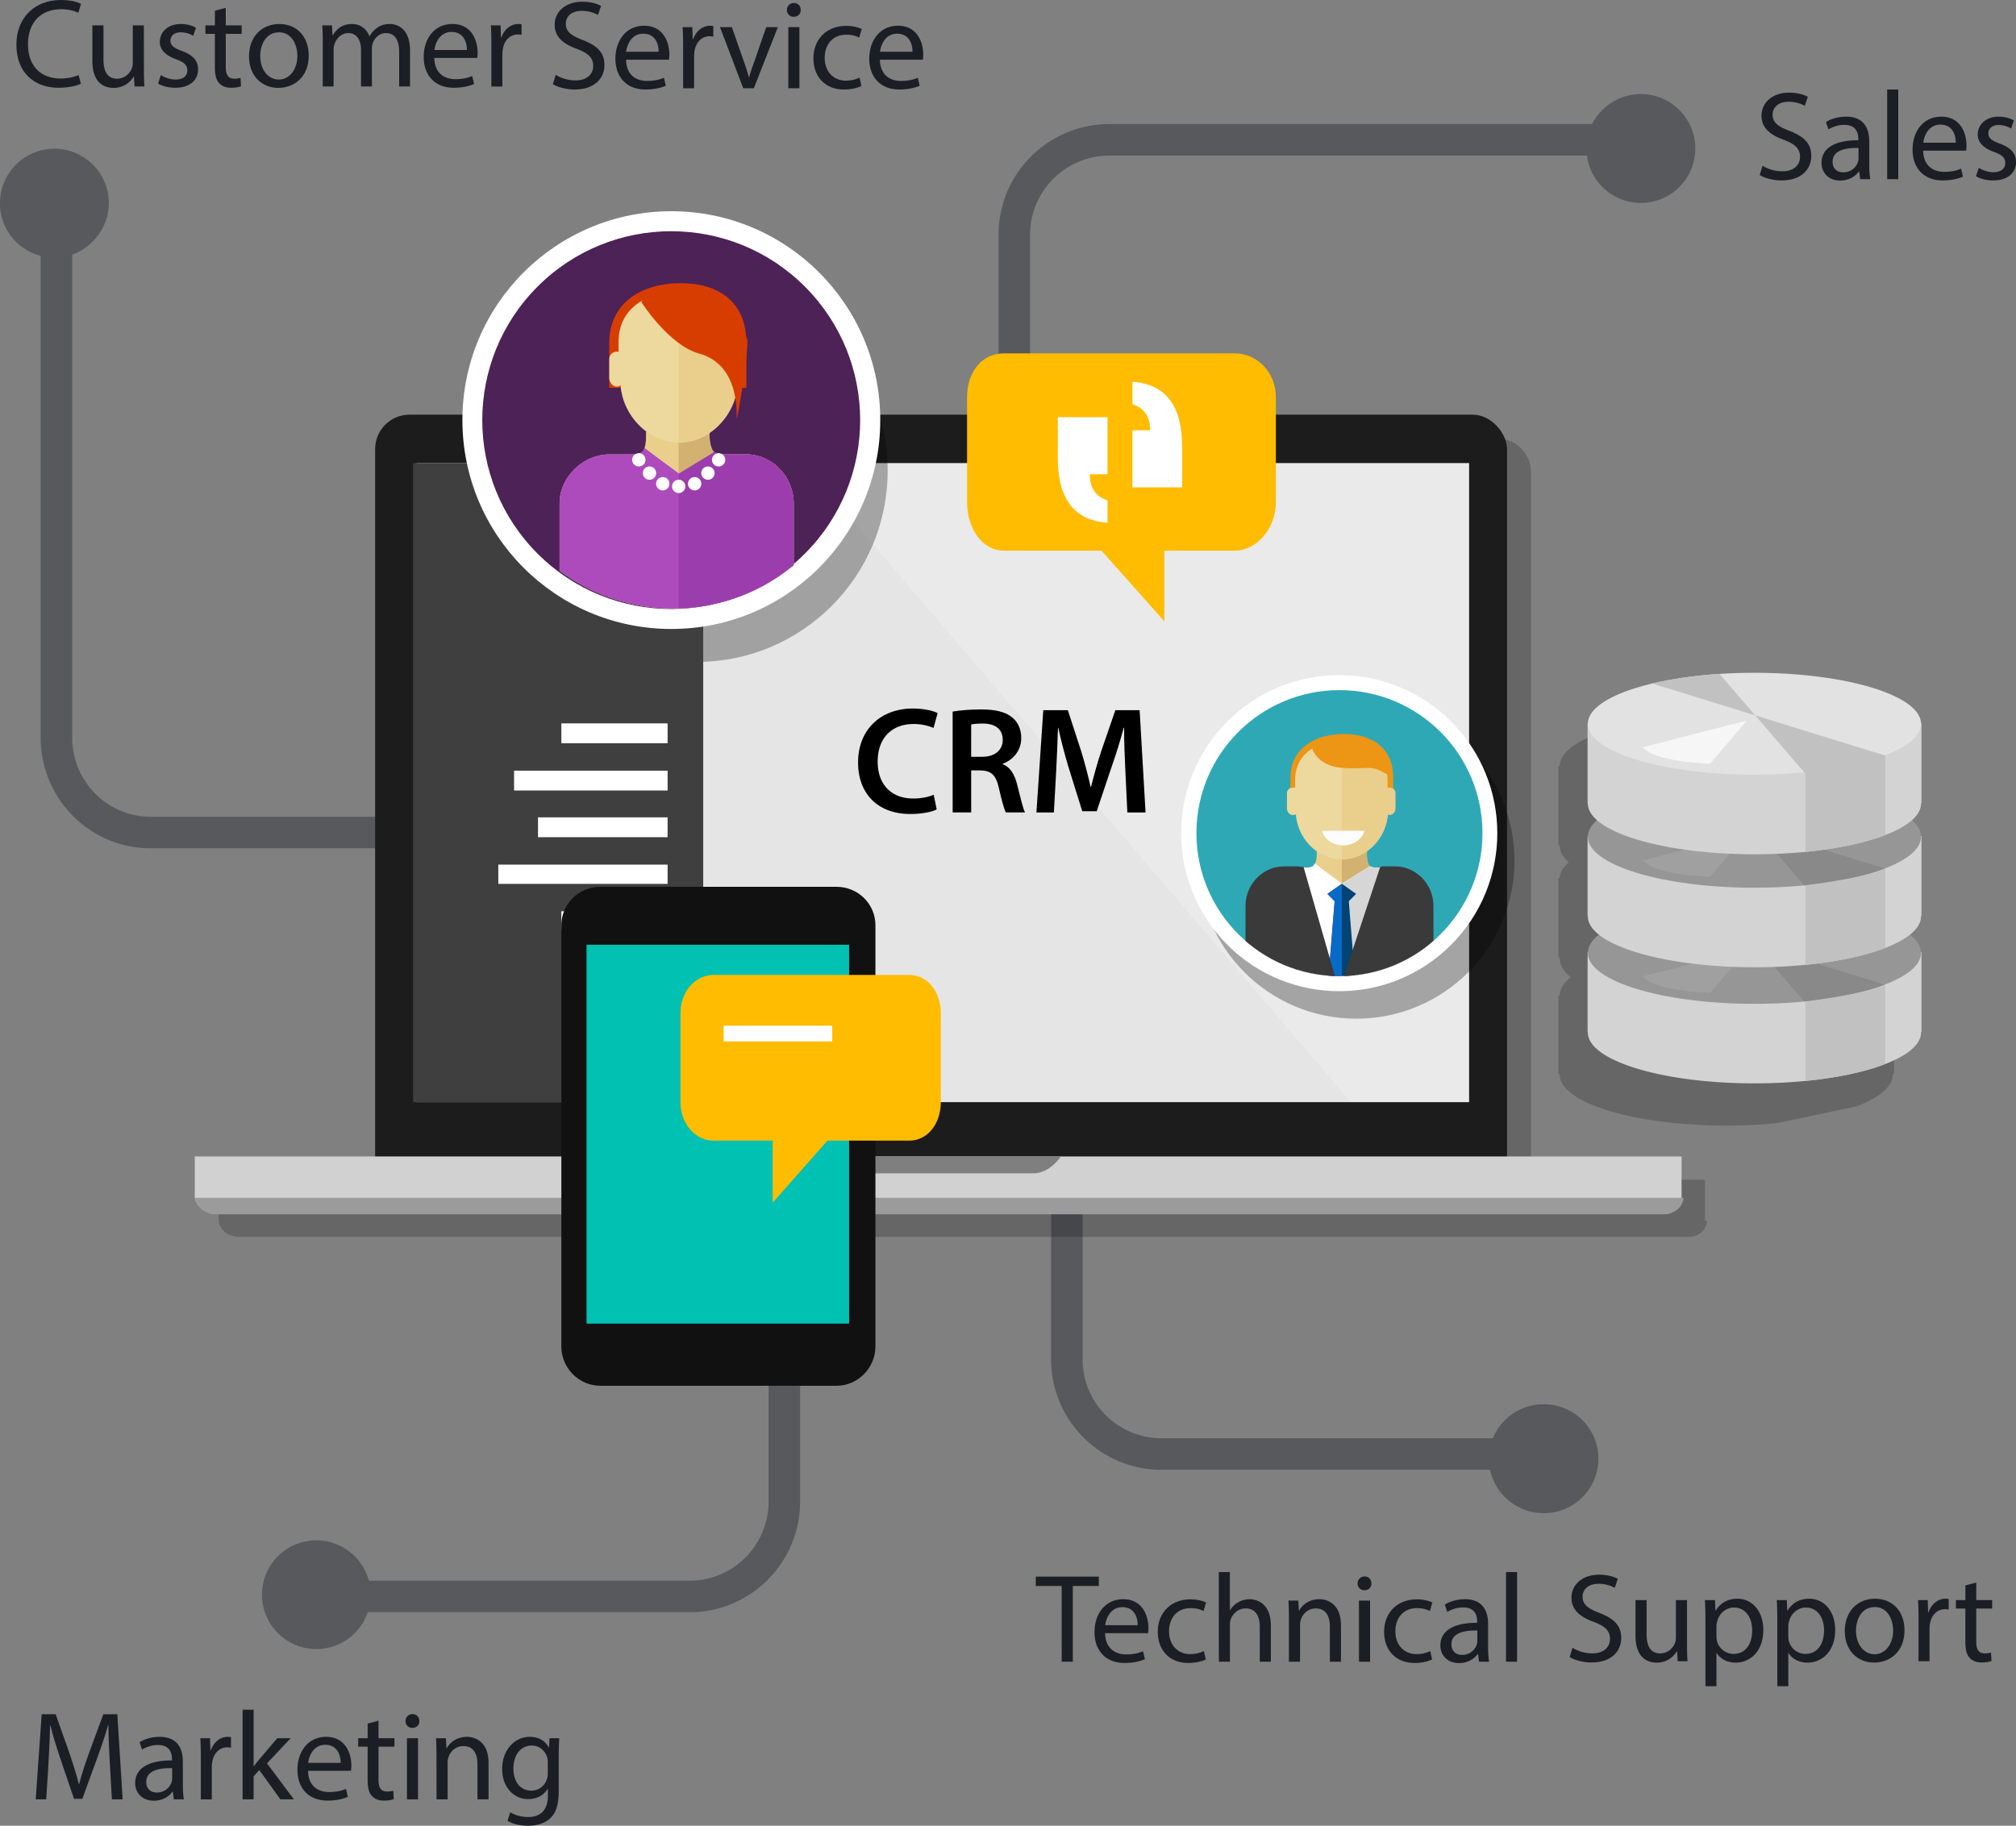 <svg viewBox="0 0 3453.54 3128.46" xmlns="http://www.w3.org/2000/svg" xmlns:xlink="http://www.w3.org/1999/xlink"><rect x="0" y="0" width="3453.54" height="3128.46" fill="#808080" stroke="none"/><clipPath id="a"><circle cx="1153.25" cy="719.03" r="323.73" transform="matrix(.707 -.707 .707 .707 -170.65 1026.07)"/></clipPath><clipPath id="b"><path d="m3290.84 1632.85c0 48.2-127.77 87.28-285.38 87.28s-285.38-39.08-285.38-87.28 127.77-87.28 285.38-87.28 285.38 39.08 285.38 87.28z"/></clipPath><clipPath id="c"><path d="m3291.64 1631.55h-114v67.38c-50-10.82-107.73-17.22-171.5-17.22s-123.5 6.4-171.5 17.22v-67.38h-115v137h.51a3.14 3.14 0 0 0 -.07.66c0 48.2 127.77 87.17 285.38 87.17s285.38-38.91 285.38-87.12a3.66 3.66 0 0 0 -.08-.71h.88z"/></clipPath><clipPath id="d"><path d="m3290.84 1433.87c0 48.2-127.77 87.28-285.38 87.28s-285.38-39.08-285.38-87.28 127.77-87.28 285.38-87.28 285.38 39.08 285.38 87.28z"/></clipPath><clipPath id="e"><path d="m3291.64 1432.55h-114v67.45c-50-10.82-107.73-17.22-171.5-17.22s-123.5 6.4-171.5 17.22v-67.4h-115v137h.51a3.29 3.29 0 0 0 -.07.67c0 48.21 127.77 87.18 285.38 87.18s285.38-38.93 285.38-87.13a3.69 3.69 0 0 0 -.08-.72h.88z"/></clipPath><clipPath id="f"><path d="m3290.84 1240.12c0 48.21-127.77 87.29-285.38 87.29s-285.38-39.08-285.38-87.29 127.77-87.27 285.38-87.27 285.38 39.07 285.38 87.27z"/></clipPath><clipPath id="g"><path d="m3291.64 1239.55h-114v66.66c-50-10.82-107.73-17.22-171.5-17.22s-123.5 6.4-171.5 17.22v-66.66h-115v137h.51s-.07 0-.07.3c0 48.2 127.77 87 285.38 87s285.38-38.64 285.38-86.85a.85.85 0 0 0 -.08-.44h.88z"/></clipPath><clipPath id="h"><path d="m2539.57 1427.55c0 135.3-109.68 245-245 245s-245-109.68-245-245 109.68-245 245-245 245 109.71 245 245z"/></clipPath><g fill="#1b1e25" opacity=".4"><path d="m897.64 1399.55h-639.54c-74.56 0-134.46-61.15-134.46-135.71v-827.47c35-12.53 62.8-47.31 62.8-88.3a93.22 93.22 0 1 0 -186.44 0 92.38 92.38 0 0 0 69.64 90.16v825.61c0 104.39 84.07 189.71 188.46 189.71h639.54z"/><path d="m1316.64 2572.85c0 74.56-60.36 135.7-134.93 135.7h-549.85a93.13 93.13 0 1 0 -1.81 54h551.66c104.39 0 188.93-85.31 188.93-189.7v-911.3h-54z"/><path d="m2643.92 2406.26a93.56 93.56 0 0 0 -86.52 58.29h-567.63c-74.56 0-135.13-60.45-135.13-135v-911h-54v911c0 104.39 84.74 189 189.13 189h562.85c8.85 42 46.36 74.24 91.3 74.24a93.27 93.27 0 1 0 0-186.53z"/><path d="m2810.86 161.19c-36.55 0-68.17 21.36-83.48 51.36h-826.93c-104.39 0-189.81 84.81-189.81 189.21v640.79h54v-640.79c0-74.57 61.24-135.21 135.81-135.21h818a93.26 93.26 0 1 0 92.44-105.36z"/></g><path d="m2924.31 2091.55h-3.09a3.31 3.31 0 0 1 -.58-1.29v-68.71h-298v-1211.92c0-32.55-25.31-58.08-57.85-58.08h-1822.5c-32.54 0-58.65 25.53-58.65 58.08v1211.92h-309v68.71a21.51 21.51 0 0 0 3.39 11.87c5.94 11.42 18.48 17.42 33 17.42h2478.75s0 .07 0 .07c18.45-.01 32.7-9.07 34.53-28.07z" opacity=".2"/><path d="m3244.64 1312.55h-2.1c-1.43-47-128.62-86.89-285.34-86.89-20.52 0-40.53.45-59.83 1.71l-9.55-11.19-149.21 14 43.54 13.89c-66.48 15.81-109.46 39.51-110.29 68.51h-2.22v136h2.26a1 1 0 0 0 -.08.49c0 10 5.56 19.55 15.75 28.51-9.67 8.52-15.15 17-15.68 27h-2.25v136h2.26s-.08 1.06-.08 1.36c0 11.09 6.77 22.79 19.09 32.55-11.78 9.32-18.47 19.09-19 31.09h-2.24v135h2.26a4.73 4.73 0 0 0 -.08.85c0 48.21 127.77 87.27 285.38 87.27 30.2 0 59.29-1.44 86.61-4.1l136.73-28.85c38.82-14.91 62-33.78 62-54.32 0-.29-.07-.85-.07-.85h2.13v-135h-2.12c-.57-12-7.25-21.54-19-30.87 12.31-9.76 19.09-21.25 19.09-32.33 0-.3-.07-1.8-.07-1.8h2.13v-136h-2.13c-.53-10-6-18.49-15.64-27 10.17-9 15.71-18.46 15.71-28.48a2 2 0 0 0 -.07-.53h2.13z" opacity=".2"/><rect fill="#1c1c1c" height="1360" rx="58.92" width="1939" x="642.64" y="710.55"/><path d="m333.64 1981.55v68.5c0 14.63 17.38 30.5 37.15 30.5h2478.78a30.48 30.48 0 0 0 31.07-30.5v-68.5z" fill="#d1d1d1"/><path d="m334.16 2052.55c2.08 17 18.17 28 36.62 28h2478.78c18.44 0 32.7-11 34.54-28z" fill="#9b9b9b"/><path d="m1403 1981.55c10.2 15 27.54 29 47.24 29h319.86c19.69 0 37-14 47.23-29z" fill="#7f7f7f"/><path d="m713.64 793.55h1803v1095h-1803z" fill="#e5e5e5"/><path d="m2314.36 1888.55h202.28v-1095h-1140.09z" fill="#fff" opacity=".2"/><path d="m1520.61 806.68c0 180.94-146.69 327.63-327.63 327.63s-327.62-146.69-327.62-327.63 146.64-327.63 327.64-327.63 327.61 146.69 327.61 327.63z" opacity=".3"/><path d="m707.64 793.55h497v1095h-497z" fill="#3f3f3f"/><path d="m961.64 1239.55h182v34h-182z" fill="#fff"/><path d="m880.64 1320.55h263v34h-263z" fill="#fff"/><path d="m921.64 1400.55h222v34h-222z" fill="#fff"/><path d="m853.64 1481.55h290v33h-290z" fill="#fff"/><path d="m961.64 1561.55h182v33h-182z" fill="#fff"/><circle cx="1150.04" cy="719.84" fill="#fff" r="357.91"/><circle cx="1150.04" cy="719.84" fill="#4d2256" r="323.73" transform="matrix(.707 -.707 .707 .707 -172.16 1024.03)"/><g clip-path="url(#a)"><path d="m1278 778.55h-26.1c-5.28 0-24.4.47-29-4.14-5.29-5.29-7.27-19.37-7.27-23.54v-11.32h-109v11.33c0 4.18-1 18.24-6.24 23.53-4.6 4.61-22.68 4.14-28 4.14h-28.16c-45.3 0-85.64 38.68-85.64 84v181h401v-181c.05-45.32-36.27-84-81.59-84z" fill="#eace8b"/><path d="m1278 778.55h-26.1c-5.28 0-24.4.47-29-4.14-5.29-5.29-7.27-19.37-7.27-23.54v-11.32h-53v304h197v-181c.01-45.32-36.31-84-81.63-84z" fill="#d3b271"/><path d="m1278.64 664.55v-76.42c0-69.9-46.31-102.88-112.61-102.88s-122.39 33-122.39 102.88v76.42z" fill="#d83d00"/><path d="m1164.74 499.6c-55.49 0-105.1 27.62-105.1 86.12v70.83h3.19c2 53 46.19 101.83 100.37 101.83s98.33-48.83 100.37-101.83h-1.93v-70.83c0-58.5-41.42-86.12-96.9-86.12z" fill="#edd89d"/><path d="m1166 499.6c-1.37 0-3.36 0-3.36.07v257.6c53 0 98.89-47.72 100.93-100.72h-1.93v-70.83c0-58.5-40.15-86.12-95.64-86.12z" fill="#eace8b"/><path d="m1069.64 647.53c0 7.2-6.24 15-13.22 15-7 0-12.74-7.82-12.74-15v-32.13a12.77 12.77 0 0 1 12.74-12.85c7 0 13.22 5.65 13.22 12.85z" fill="#edd89d"/><path d="m1098.68 517.63s47.14 74 98.72 88.08c83.69 22.91 58.78 137.55 66.17 105.33 5.32-23.16 18.64-112.07 16.61-129.31l-26.41-57.62-55-24.51-42.67-14-47.55 14z" fill="#d83d00"/><path d="m1278 778.55h-26.1c-5.28 0-22.94.47-27.55-4.14-.11-.12-.2.23-.31.11l-60.86 37-59.39-44a14.16 14.16 0 0 1 -3.83 6.81c-4.61 4.61-22.26 4.21-27.54 4.21h-28.16c-45.3 0-85.64 38.68-85.64 84v181h401v-181c.02-45.31-36.3-83.99-81.62-83.99z" fill="#ae4bbc"/><path d="m1278 778.55h-26.1c-5.28 0-22.94.47-27.55-4.14-.11-.12-.49.23-.6.11l-61.13 37.26v231.77h197v-181c.02-45.32-36.3-84-81.62-84z" fill="#9c3dad"/><g fill="#fff"><path d="m1174.06 833.45a11.39 11.39 0 1 1 -11.39-11.38 11.39 11.39 0 0 1 11.39 11.38z"/><path d="m1146.73 828.9a11.39 11.39 0 1 1 -11.39-11.39 11.38 11.38 0 0 1 11.39 11.39z"/><path d="m1124 810.68a11.39 11.39 0 1 1 -11.38-11.39 11.38 11.38 0 0 1 11.38 11.39z"/><path d="m1105.73 787.91a11.39 11.39 0 1 1 -11.38-11.39 11.38 11.38 0 0 1 11.38 11.39z"/><path d="m1178.61 828.9a11.39 11.39 0 1 0 11.39-11.39 11.38 11.38 0 0 0 -11.39 11.39z"/><path d="m1201.38 810.68a11.39 11.39 0 1 0 11.39-11.39 11.39 11.39 0 0 0 -11.39 11.39z"/><path d="m1219.61 787.91a11.39 11.39 0 1 0 11.39-11.39 11.38 11.38 0 0 0 -11.39 11.39z"/></g></g><path d="m3291.64 1631.55h-114v67.38c-50-10.82-107.73-17.22-171.5-17.22s-123.5 6.4-171.5 17.22v-67.38h-115v137h.51a3.14 3.14 0 0 0 -.07.66c0 48.2 127.77 87.17 285.38 87.17s285.38-38.91 285.38-87.12a3.66 3.66 0 0 0 -.08-.71h.88z" fill="#d3d3d3"/><path d="m3290.84 1632.85c0 48.2-127.77 87.28-285.38 87.28s-285.38-39.08-285.38-87.28 127.77-87.28 285.38-87.28 285.38 39.08 285.38 87.28z" fill="#969696"/><g clip-path="url(#b)"><path d="m2786.86 1550.44 463.39 143.45-141.38 43.23-172.79-200.72z" fill="#898989"/></g><g clip-path="url(#c)"><path d="m3229.64 1883.55h-137v-167.5c106-13.39 137-28.45 137-28.45z" fill="#c1c1c1"/></g><path d="m2814.34 1673.16c20.94 25.77 115.2 28.07 115.2 28.07l62.83-73.88z" fill="#fff" opacity=".1"/><path d="m3291.64 1432.55h-114v67.45c-50-10.82-107.73-17.22-171.5-17.22s-123.5 6.4-171.5 17.22v-67.4h-115v137h.51a3.29 3.29 0 0 0 -.07.67c0 48.21 127.77 87.18 285.38 87.18s285.38-38.93 285.38-87.13a3.69 3.69 0 0 0 -.08-.72h.88z" fill="#d3d3d3"/><path d="m3290.84 1433.87c0 48.2-127.77 87.28-285.38 87.28s-285.38-39.08-285.38-87.28 127.77-87.28 285.38-87.28 285.38 39.08 285.38 87.28z" fill="#969696"/><g clip-path="url(#d)"><path d="m2786.86 1351.46 463.39 143.46-141.38 43.22-172.79-200.72z" fill="#898989"/></g><g clip-path="url(#e)"><path d="m3229.64 1684.55h-137v-167.48c106-13.39 137-28.45 137-28.45z" fill="#c1c1c1"/></g><path d="m2814.34 1474.18c20.94 25.77 115.2 28.08 115.2 28.08l62.83-73.89z" fill="#fff" opacity=".1"/><path d="m3291.64 1239.55h-114v66.66c-50-10.82-107.73-17.22-171.5-17.22s-123.5 6.4-171.5 17.22v-66.66h-115v137h.51s-.07 0-.07.3c0 48.2 127.77 87 285.38 87s285.38-38.64 285.38-86.85a.85.85 0 0 0 -.08-.44h.88z" fill="#d3d3d3"/><path d="m3290.84 1240.12c0 48.21-127.77 87.29-285.38 87.29s-285.38-39.08-285.38-87.29 127.77-87.27 285.38-87.27 285.38 39.07 285.38 87.27z" fill="#e2e2e2"/><g clip-path="url(#f)"><path d="m2786.86 1157.71 463.39 143.46-141.38 43.23-172.79-200.72z" fill="#c1c1c1"/></g><g clip-path="url(#g)"><path d="m3229.64 1491.55h-137v-209h92.88l44.12 12.33z" fill="#c1c1c1"/></g><path d="m2814.34 1280.44c20.94 25.77 115.2 28.07 115.2 28.07l62.83-73.88z" fill="#fff" opacity=".7"/><path d="m2594.35 1474.72c0 149.58-121.27 270.84-270.85 270.84s-270.84-121.26-270.84-270.84 121.26-270.84 270.84-270.84 270.85 121.26 270.85 270.84z" opacity=".3"/><circle cx="2294.59" cy="1427.55" fill="#fff" r="270.84" transform="matrix(.707 -.707 .707 .707 -337.36 2040.64)"/><path d="m2539.57 1427.55c0 135.3-109.68 245-245 245s-245-109.68-245-245 109.68-245 245-245 245 109.71 245 245z" fill="#2fa8b5"/><g clip-path="url(#h)"><path d="m2388.9 1486.55h-20.52c-4.15 0-18.29 1.21-21.91-2.41-4.16-4.16-4.83-14.38-4.83-17.66v-10.93h-86v10.94c0 3.29-1.47 13.5-5.63 17.65-3.62 3.62-18.56 2.41-22.71 2.41h-22.13c-35.61 0-63.53 32.09-63.53 67.7v143.3h310v-143.3c0-35.61-27.13-67.7-62.74-67.7z" fill="#eace8b"/><path d="m2388.9 1486.55h-20.52c-4.15 0-18.29 1.21-21.91-2.41-4.16-4.16-4.83-14.38-4.83-17.66v-10.93h-43v242h153v-143.3c0-35.61-27.13-67.7-62.74-67.7z" fill="#d3b271"/><path d="m2386.64 1388.55v-56.34c0-50.63-36.44-74.52-84.46-74.52s-91.54 23.89-91.54 74.52v56.34z" fill="#ed9514"/><path d="m2300.86 1269c-43.62 0-82.22 21.7-82.22 67.69v55.88h1.11c1.61 43 36.31 80 78.9 80s77.29-37 78.89-80h-.9v-55.88c0-46.01-32.17-67.69-75.78-67.69z" fill="#edd89d"/><path d="m2301.37 1269c-1.08 0-2.73 0-2.73 0v202.5c43 0 77.3-36 78.9-79h-.9v-55.88c0-45.94-31.64-67.62-75.27-67.62z" fill="#eace8b"/><path d="m2390.64 1385.55c0 5.79-4.37 11-10.16 11h-.65c-5.78 0-9.19-5.21-9.19-11v-26.17c0-5.79 3.41-9.83 9.19-9.83h.65c5.79 0 10.16 4 10.16 9.83z" fill="#eace8b"/><path d="m2225.64 1385.55c0 5.79-4.32 11-10.1 11h-.65c-5.79 0-10.25-5.21-10.25-11v-26.17c0-5.79 4.46-9.83 10.25-9.83h.65c5.78 0 10.1 4 10.1 9.83z" fill="#edd89d"/><path d="m2247.93 1283.15s8.81 29.34 50.72 32.57 48.35-5.38 70.91 7.52 11 3.48 11 3.48l-17-42.67-37-15.07-32.82-8.2-38.09 8.2z" fill="#ed9514"/><path d="m2388.9 1486.55h-20.52c-4.15 0-18 1.21-21.65-2.41-.09-.09-.16.6-.25.51l-47.83 29.35-46.65-34.53c-.67 2.47-1.63 3.18-3 4.56-3.62 3.63-17.5 2.52-21.65 2.52h-22.13c-35.61 0-63.53 32.09-63.53 67.7v143.3h310v-143.3c-.05-35.61-27.18-67.7-62.79-67.7z" fill="#fff"/><path d="m2388.9 1486.55h-20.52c-4.15 0-18 1.21-21.65-2.41-.09-.09-.17.6-.25.51l-47.84 29.71v183.19h153v-143.3c0-35.61-27.13-67.7-62.74-67.7z" fill="#d6d6d6"/><path d="m2298.64 1514.36-24.71 17.33 12.36 12.55-12.35 153.31h24.7z" fill="#c905ad"/><path d="m2298.64 1514.36-24.71 17.33 12.36 12.55-12.35 153.31h24.7z" fill="#066bc6"/><path d="m2298.64 1514.36 24.45 17.33-12.49 12.55 12.22 153.31h-24.18z" fill="#004375"/><path d="m2389.7 1484.55h-21.23c-.95 0-2.41 1.09-4.12 1.08l-70.35 211.92h161.6v-145.47c.04-36.16-29.06-67.53-65.9-67.53z" fill="#3a3a3a"/><path d="m2222.51 1484.55h-22.89c-36.84 0-66 31.37-66 67.53v145.47h160.38l-61-212.2c-4.3.32-8.48-.8-10.49-.8z" fill="#3a3a3a"/><path d="m2264.83 1423.55c3.07 14 18.1 25.06 36.22 25.06s33.15-11.06 36.23-25.06z" fill="#fcfcfc"/></g><path d="m1499.64 2307.18c0 36.72-30 67.37-66.68 67.37h-404.7c-36.72 0-66.62-30.65-66.62-67.37v-721.64c0-36.73 29.9-66 66.62-66h404.74c36.72 0 66.68 29.26 66.68 66z" fill="#111"/><path d="m1004.79 1618.84h449.77v649.23h-449.77z" fill="#01c1b2"/><path d="m1611.64 1888.7c0 36.72-22.47 65.85-54.21 65.85h-334.8c-31.75 0-57-29.13-57-65.85v-152.53c0-36.72 25.24-65.62 57-65.62h334.8c31.74 0 54.21 28.9 54.21 65.62z" fill="#ffbc00"/><path d="m1323.64 1923.9v136.89l103.64-117.33z" fill="#ffbc00"/><path d="m1239.64 1757.55h186v27h-186z" fill="#fff"/><path d="m1719.66 605.55h395.87c37.55 0 70.11 31.8 70.11 75.22v180.36c0 43.43-32.56 82.42-70.11 82.42h-120.89v121.07l-107.74-121.07h-167.24c-37.55 0-63-39-63-82.42v-180.36c-.02-43.42 25.45-75.22 63-75.22z" fill="#ffbc00"/><path d="m1939.93 835.1v-97.79h30.37q0-34.77-30.37-44.83v-38.26q85.14 5.79 85.14 110.93v70z" fill="#fff"/><path d="m1897.25 714.85v97.79h-30.38q0 34.79 30.38 44.83v38.27q-85.15-5.81-85.14-110.93v-70z" fill="#fff"/><g fill="#1b1e25"><path d="m138.58 143.45c-6.93 3.47-20.78 6.93-38.52 6.93-41.11 0-72-26-72-73.79-.06-45.65 30.94-76.59 76.11-76.59 18.18 0 29.65 3.89 34.62 6.49l-4.54 15.36c-7.14-3.46-17.31-6.06-29.43-6.06-34.19 0-56.9 21.86-56.9 60.16 0 35.7 20.55 58.63 56 58.63 11.46 0 23.15-2.38 30.72-6.06z"/><path d="m246.54 119.65c0 10.82.22 20.34.87 28.56h-16.88l-1.08-17.09h-.45a39.38 39.38 0 0 1 -34.61 19.47c-16.45 0-36.14-9.08-36.14-45.87v-61.23h19v58c0 19.9 6.06 33.32 23.37 33.32 12.77 0 21.64-8.87 25.1-17.31a27.9 27.9 0 0 0 1.73-9.74v-64.27h19z"/><path d="m275.53 128.74c5.63 3.68 15.58 7.57 25.1 7.57 13.85 0 20.34-6.92 20.34-15.58 0-9.08-5.41-14.06-19.48-19.25-18.82-6.71-27.69-17.1-27.69-29.65 0-16.87 13.63-30.72 36.13-30.72 10.6 0 19.91 3 25.75 6.49l-4.76 13.85a40.71 40.71 0 0 0 -21.42-6.06c-11.25 0-17.53 6.49-17.53 14.28 0 8.66 6.28 12.55 19.91 17.74 18.17 6.93 27.48 16 27.48 31.59 0 18.4-14.28 31.38-39.16 31.38-11.47 0-22.07-2.82-29.43-7.14z"/><path d="m386.74 13.42v30.07h27.26v14.51h-27.26v56.47c0 13 3.68 20.34 14.28 20.34a42.33 42.33 0 0 0 11-1.3l.86 14.28c-3.68 1.51-9.52 2.6-16.87 2.6-8.88 0-16-2.82-20.56-8-5.41-5.62-7.36-14.93-7.36-27.26v-57.13h-16.18v-14.51h16.22v-25.1z"/><path d="m528.89 95c0 38.73-26.83 55.6-52.14 55.6-28.34 0-50.2-20.77-50.2-53.87 0-35 22.94-55.61 51.93-55.61 30.08-.01 50.41 21.88 50.41 53.88zm-83.08 1.08c0 22.93 13.2 40.24 31.8 40.24 18.18 0 31.81-17.09 31.81-40.67 0-17.75-8.87-40.25-31.37-40.25s-32.24 20.76-32.24 40.67z"/><path d="m552.91 71.83c0-10.81-.22-19.68-.87-28.34h16.66l.87 16.88h.65c5.84-10 15.58-19.26 32.89-19.26 14.28 0 25.09 8.66 29.64 21h.43a43.13 43.13 0 0 1 11.69-13.63c6.27-4.76 13.19-7.36 23.15-7.36 13.84 0 34.4 9.09 34.4 45.44v61.66h-18.61v-59.29c0-20.12-7.35-32.24-22.72-32.24-10.82 0-19.25 8-22.5 17.31a31.51 31.51 0 0 0 -1.51 9.52v64.69h-18.61v-62.74c0-16.66-7.36-28.78-21.86-28.78-11.9 0-20.55 9.52-23.58 19a26.27 26.27 0 0 0 -1.51 9.3v63.18h-18.61z"/><path d="m744 99.31c.43 25.75 16.88 36.35 35.92 36.35 13.63 0 21.85-2.38 29-5.41l3.25 13.64c-6.71 3-18.18 6.49-34.84 6.49-32.24 0-51.5-21.21-51.5-52.8s18.61-56.47 49.12-56.47c34.19 0 43.27 30.08 43.27 49.33a70.83 70.83 0 0 1 -.65 8.87zm55.82-13.63c.22-12.11-5-30.94-26.4-30.94-19.25 0-27.69 17.74-29.2 30.94z"/><path d="m841.75 76.16c0-12.33-.21-22.93-.86-32.67h16.66l.65 20.56h.86c4.76-14.07 16.23-22.94 29-22.94a20.73 20.73 0 0 1 5.41.65v18a28.8 28.8 0 0 0 -6.49-.65c-13.42 0-22.94 10.17-25.54 24.45a53.9 53.9 0 0 0 -.86 8.87v55.82h-18.83z"/><path d="m951.91 128.28a66.73 66.73 0 0 0 33.75 9.52c19.26 0 30.51-10.17 30.51-24.88 0-13.64-7.79-21.42-27.48-29-23.8-8.44-38.51-20.77-38.51-41.32 0-22.72 18.82-39.6 47.17-39.6 14.93 0 25.74 3.46 32.24 7.14l-5.2 15.36a58.13 58.13 0 0 0 -27.69-6.92c-19.91 0-27.48 11.9-27.48 21.85 0 13.63 8.87 20.34 29 28.13 24.67 9.52 37.22 21.42 37.22 42.84 0 22.5-16.66 42-51.07 42-14.06 0-29.42-4.11-37.21-9.31z"/><path d="m1072.42 102.31c.44 25.75 16.88 36.35 35.92 36.35 13.63 0 21.85-2.38 29-5.41l3.25 13.64c-6.71 3-18.18 6.49-34.84 6.49-32.24 0-51.49-21.21-51.49-52.8s18.61-56.47 49.11-56.47c34.19 0 43.28 30.08 43.28 49.33a70.83 70.83 0 0 1 -.65 8.87zm55.83-13.63c.21-12.11-5-30.94-26.4-30.94-19.26 0-27.7 17.74-29.21 30.94z"/><path d="m1170.22 79.16c0-12.33-.22-22.93-.87-32.67h16.65l.65 20.56h.87c4.76-14.07 16.23-22.94 29-22.94a20.73 20.73 0 0 1 5.41.65v18a28.74 28.74 0 0 0 -6.49-.65c-13.42 0-22.94 10.17-25.53 24.45a52.77 52.77 0 0 0 -.87 8.87v55.82h-18.82z"/><path d="m1253.73 46.49 20.56 58.85a271.89 271.89 0 0 1 8.44 26.83h.65c2.38-8.65 5.4-17.31 8.87-26.83l20.34-58.85h19.9l-41.11 104.72h-18.17l-39.82-104.72z"/><path d="m1371.65 17.06c.22 6.5-4.54 11.69-12.12 11.69a11.32 11.32 0 0 1 -11.46-11.69 11.6 11.6 0 0 1 11.93-11.9c7.11 0 11.65 5.2 11.65 11.9zm-21.2 134.15v-104.72h19v104.72z"/><path d="m1475.72 147.32c-5 2.6-16 6.06-30.07 6.06-31.59 0-52.15-21.42-52.15-53.45 0-32.23 22.07-55.6 56.26-55.6 11.25 0 21.2 2.81 26.39 5.41l-4.32 14.71c-4.55-2.6-11.69-5-22.07-5-24 0-37 17.74-37 39.6 0 24.23 15.58 39.16 36.35 39.16a54.11 54.11 0 0 0 23.37-5.19z"/><path d="m1507.31 102.31c.43 25.75 16.88 36.35 35.92 36.35 13.63 0 21.85-2.38 29-5.41l3.25 13.64c-6.71 3-18.18 6.49-34.84 6.49-32.24 0-51.5-21.21-51.5-52.8s18.61-56.47 49.12-56.47c34.19 0 43.27 30.08 43.27 49.33a73.27 73.27 0 0 1 -.64 8.87zm55.82-13.63c.22-12.11-5-30.94-26.39-30.94-19.26 0-27.7 17.74-29.21 30.94z"/><path d="m3019.31 284.06a66.6 66.6 0 0 0 33.75 9.52c19.26 0 30.51-10.16 30.51-24.88 0-13.63-7.79-21.42-27.48-29-23.8-8.44-38.52-20.77-38.52-41.33 0-22.72 18.83-39.59 47.17-39.59 14.93 0 25.75 3.46 32.24 7.14l-5.19 15.36a58.06 58.06 0 0 0 -27.7-6.92c-19.9 0-27.48 11.9-27.48 21.85 0 13.63 8.87 20.34 29 28.13 24.66 9.52 37.21 21.42 37.21 42.84 0 22.5-16.66 42-51.06 42-14.06 0-29.42-4.11-37.21-9.3z"/><path d="m3186.55 307-1.55-13.2h-.65c-5.84 8.22-17.09 15.58-32 15.58-21.21 0-32-14.93-32-30.08 0-25.31 22.51-39.16 63-38.94v-2.17c0-8.65-2.38-24.23-23.8-24.23a52.14 52.14 0 0 0 -27.26 7.79l-4.33-12.55c8.65-5.63 21.2-9.3 34.4-9.3 32 0 39.81 21.85 39.81 42.84v39.16c0 9.09.44 18 1.73 25.1zm-2.81-53.44c-20.77-.44-44.35 3.24-44.35 23.58 0 12.33 8.22 18.18 18 18.18 13.64 0 22.29-8.66 25.32-17.53a19.85 19.85 0 0 0 1.08-6.06z"/><path d="m3232.85 153.38h19v153.62h-19z"/><path d="m3294.52 258.1c.43 25.75 16.87 36.35 35.91 36.35 13.64 0 21.86-2.38 29-5.41l3.24 13.63c-6.7 3-18.17 6.49-34.83 6.49-32.24 0-51.5-21.2-51.5-52.79s18.61-56.47 49.12-56.47c34.18 0 43.27 30.07 43.27 49.33a71.16 71.16 0 0 1 -.65 8.87zm55.82-13.63c.22-12.12-5-30.94-26.4-30.94-19.25 0-27.69 17.74-29.21 30.94z"/><path d="m3389.72 287.53c5.62 3.68 15.57 7.57 25.09 7.57 13.85 0 20.34-6.92 20.34-15.58 0-9.09-5.41-14.06-19.47-19.26-18.82-6.7-27.7-17.09-27.7-29.64 0-16.87 13.64-30.72 36.14-30.72 10.6 0 19.9 3 25.74 6.49l-4.75 13.85a40.74 40.74 0 0 0 -21.42-6.06c-11.25 0-17.53 6.49-17.53 14.28 0 8.65 6.28 12.55 19.91 17.74 18.17 6.92 27.47 16 27.47 31.59 0 18.39-14.28 31.37-39.16 31.37-11.47 0-22.07-2.81-29.42-7.14z"/><path d="m1818.72 2717.57h-44.36v-16h108v16h-44.57v129.82h-19z"/><path d="m1893.15 2798.49c.43 25.75 16.87 36.35 35.91 36.35 13.63 0 21.86-2.38 29-5.41l3.24 13.63c-6.7 3-18.17 6.49-34.83 6.49-32.24 0-51.5-21.2-51.5-52.79s18.61-56.47 49.12-56.47c34.18 0 43.27 30.07 43.27 49.33a71.16 71.16 0 0 1 -.65 8.87zm55.82-13.63c.22-12.12-5-30.94-26.4-30.94-19.25 0-27.69 17.74-29.21 30.94z"/><path d="m2065.59 2843.5c-5 2.59-16 6.05-30.08 6.05-31.59 0-52.14-21.42-52.14-53.44 0-32.24 22.07-55.61 56.26-55.61 11.25 0 21.2 2.82 26.39 5.41l-4.33 14.71c-4.54-2.59-11.68-5-22.06-5-24 0-37 17.74-37 39.6 0 24.23 15.57 39.16 36.35 39.16a53.89 53.89 0 0 0 23.36-5.2z"/><path d="m2087.87 2693.77h19v65.34h.44a35.23 35.23 0 0 1 13.69-13.41 39.11 39.11 0 0 1 19.47-5.41c14.06 0 36.57 8.65 36.57 44.79v62.31h-19v-60.15c0-16.88-6.28-31.16-24.24-31.16-12.33 0-22.06 8.66-25.53 19-1.08 2.6-1.3 5.41-1.3 9.09v63.18h-19z"/><path d="m2208 2771c0-10.82-.21-19.69-.86-28.34h16.86l1.08 17.31h.43c5.19-10 17.31-19.69 34.62-19.69 14.5 0 37 8.65 37 44.57v62.53h-19v-60.38c0-16.87-6.28-30.94-24.24-30.94-12.55 0-22.28 8.87-25.53 19.48a27.47 27.47 0 0 0 -1.29 8.87v63h-19.07z"/><path d="m2349.24 2713.24c.22 6.49-4.55 11.69-12.12 11.69a11.33 11.33 0 0 1 -11.46-11.69 11.6 11.6 0 0 1 11.9-11.9c7.13 0 11.68 5.19 11.68 11.9zm-21.24 134.15v-104.72h19v104.72z"/><path d="m2453.31 2843.5c-5 2.59-16 6.05-30.07 6.05-31.59 0-52.15-21.42-52.15-53.44 0-32.24 22.07-55.61 56.26-55.61 11.25 0 21.2 2.82 26.39 5.41l-4.32 14.71c-4.55-2.59-11.69-5-22.07-5-24 0-37 17.74-37 39.6 0 24.23 15.58 39.16 36.35 39.16a53.94 53.94 0 0 0 23.37-5.2z"/><path d="m2533.58 2847.39-1.51-13.2h-.65c-5.84 8.22-17.1 15.58-32 15.58-21.21 0-32-14.93-32-30.08 0-25.31 22.51-39.16 63-38.94v-2.17c0-8.65-2.38-24.23-23.8-24.23a52.21 52.21 0 0 0 -27.27 7.79l-4.33-12.55c8.66-5.63 21.21-9.3 34.41-9.3 32 0 39.81 21.85 39.81 42.84v39.16c0 9.09.43 18 1.73 25.1zm-2.81-53.45c-20.77-.43-44.36 3.25-44.36 23.59 0 12.33 8.23 18.18 18 18.18 13.63 0 22.29-8.66 25.32-17.53a19.85 19.85 0 0 0 1.08-6.06z"/><path d="m2579.88 2693.77h19v153.62h-19z"/><path d="m2693.73 2823.59a66.73 66.73 0 0 0 33.75 9.52c19.26 0 30.51-10.17 30.51-24.88 0-13.63-7.79-21.42-27.48-29-23.8-8.44-38.51-20.77-38.51-41.32 0-22.72 18.82-39.6 47.17-39.6 14.93 0 25.75 3.46 32.24 7.14l-5.2 15.36a58.13 58.13 0 0 0 -27.69-6.92c-19.91 0-27.48 11.9-27.48 21.85 0 13.63 8.87 20.34 29 28.13 24.67 9.52 37.22 21.42 37.22 42.84 0 22.5-16.66 42-51.06 42-14.07 0-29.43-4.11-37.22-9.31z"/><path d="m2890 2818c0 10.82.21 20.34.86 28.56h-16.86l-1.08-17.09h-.43a39.4 39.4 0 0 1 -34.62 19.47c-16.44 0-36.13-9.08-36.13-45.86v-61.28h19v58c0 19.91 6.06 33.32 23.37 33.32 12.76 0 21.63-8.87 25.09-17.31a27.67 27.67 0 0 0 1.74-9.74v-64.27h19z"/><path d="m2921.56 2776c0-13.42-.43-24.24-.86-34.19h17.09l.86 18h.44c7.79-12.76 20.12-20.34 37.21-20.34 25.32 0 44.36 21.42 44.36 53.23 0 37.65-22.94 56.25-47.6 56.25-13.85 0-26-6.05-32.24-16.44h-.43v56.91h-18.83zm18.83 27.91a43.17 43.17 0 0 0 .86 7.79 29.38 29.38 0 0 0 28.56 22.29c20.13 0 31.81-16.45 31.81-40.47 0-21-11-38.94-31.16-38.94-13 0-25.1 9.3-28.78 23.58a30.89 30.89 0 0 0 -1.29 7.79z"/><path d="m3044.67 2776c0-13.42-.43-24.24-.86-34.19h17.09l.87 18h.43c7.79-12.76 20.12-20.34 37.21-20.34 25.32 0 44.36 21.42 44.36 53.23 0 37.65-22.94 56.25-47.6 56.25-13.85 0-26-6.05-32.24-16.44h-.44v56.91h-18.82zm18.82 27.91a43.14 43.14 0 0 0 .87 7.79 29.38 29.38 0 0 0 28.56 22.29c20.12 0 31.81-16.45 31.81-40.47 0-21-11-38.94-31.16-38.94-13 0-25.1 9.3-28.78 23.58a31.35 31.35 0 0 0 -1.3 7.79z"/><path d="m3262.55 2793.3c0 38.73-26.83 55.6-52.15 55.6-28.34 0-50.19-20.77-50.19-53.87 0-35.05 22.93-55.61 51.93-55.61 30.07 0 50.41 21.86 50.41 53.88zm-83.09 1.08c0 22.93 13.2 40.24 31.81 40.24 18.17 0 31.81-17.09 31.81-40.67 0-17.74-8.88-40.25-31.38-40.25s-32.24 20.77-32.24 40.68z"/><path d="m3286.56 2774.47c0-12.33-.21-22.93-.86-32.67h16.66l.65 20.56h.86c4.76-14.07 16.23-22.94 29-22.94a20.6 20.6 0 0 1 5.4.65v18a28.68 28.68 0 0 0 -6.49-.65c-13.41 0-22.93 10.17-25.53 24.45a54 54 0 0 0 -.86 8.87v55.82h-18.83z"/><path d="m3385.44 2711.73v30.07h27.26v14.5h-27.26v56.47c0 13 3.68 20.34 14.28 20.34a42.39 42.39 0 0 0 11-1.3l.86 14.28c-3.68 1.52-9.52 2.6-16.88 2.6-8.87 0-16-2.81-20.55-8-5.41-5.62-7.36-14.93-7.36-27.26v-57.13h-16.19v-14.5h16.23v-25.1z"/><path d="m188 3019.19c-1.08-20.34-2.38-44.79-2.16-63h-.65c-5 17.09-11 35.27-18.39 55.39l-25.75 70.75h-14.26l-23.59-69.45c-6.92-20.56-12.76-39.38-16.87-56.69h-.44c-.43 18.17-1.51 42.62-2.81 64.48l-3.89 62.53h-18l10.21-145.8h24l24.89 70.54c6 18 11 34 14.71 49.12h.65c3.68-14.72 8.87-30.73 15.36-49.12l26-70.54h24l9.09 145.84h-18.4z"/><path d="m297.71 3083.24-1.51-13.24h-.65c-5.84 8.22-17.09 15.58-32 15.58-21.21 0-32-14.93-32-30.08 0-25.31 22.51-39.16 63-38.94v-2.17c0-8.65-2.38-24.23-23.8-24.23a52.21 52.21 0 0 0 -27.35 7.84l-4.32-12.55c8.65-5.63 21.2-9.31 34.4-9.31 32 0 39.81 21.86 39.81 42.85v39.16c0 9.09.43 18 1.73 25.1zm-2.81-53.44c-20.77-.44-44.36 3.24-44.36 23.58 0 12.33 8.23 18.17 18 18.17 13.63 0 22.29-8.65 25.32-17.52a19.85 19.85 0 0 0 1.08-6.06z"/><path d="m344 3011.19c0-12.34-.21-22.94-.86-32.67h16.66l.65 20.55h.86c4.76-14.06 16.23-22.94 29-22.94a20.78 20.78 0 0 1 5.41.65v18a28.88 28.88 0 0 0 -6.5-.64c-13.41 0-22.93 10.16-25.53 24.44a54 54 0 0 0 -.86 8.88v55.82h-18.83z"/><path d="m434.45 3026.55h.43c2.6-3.68 6.28-8.22 9.31-11.9l30.72-36.13h22.94l-40.46 43.05 46.08 61.67h-23.15l-36.13-50.24-9.74 10.82v39.38h-18.82v-153.59h18.82z"/><path d="m527.7 3034.34c.44 25.75 16.88 36.35 35.92 36.35 13.63 0 21.86-2.38 29-5.41l3.24 13.63c-6.71 3-18.17 6.49-34.83 6.49-32.24 0-51.5-21.2-51.5-52.79s18.61-56.48 49.12-56.48c34.18 0 43.27 30.08 43.27 49.34a71.16 71.16 0 0 1 -.65 8.87zm55.83-13.63c.21-12.12-5-30.94-26.4-30.94-19.26 0-27.69 17.74-29.21 30.94z"/><path d="m648.43 2948.44v30.08h27.27v14.48h-27.27v56.47c0 13 3.68 20.34 14.28 20.34a42.33 42.33 0 0 0 11-1.3l.87 14.29c-3.68 1.51-9.52 2.59-16.88 2.59-8.87 0-16-2.81-20.56-8-5.41-5.63-7.35-14.93-7.35-27.27v-57.12h-16.19v-14.49h16.23v-25.1z"/><path d="m718.32 2949.09c.22 6.49-4.54 11.68-12.12 11.68a11.33 11.33 0 0 1 -11.47-11.68 11.6 11.6 0 0 1 11.91-11.9c7.14 0 11.68 5.19 11.68 11.9zm-21.21 134.15v-104.72h19v104.72z"/><path d="m747.74 3006.86c0-10.82-.21-19.69-.86-28.34h16.87l1.09 17.3h.43c5.19-10 17.31-19.69 34.62-19.69 14.5 0 37 8.66 37 44.58v62.53h-19v-60.37c0-16.88-6.28-30.94-24.24-30.94-12.55 0-22.28 8.87-25.53 19.47a27.54 27.54 0 0 0 -1.3 8.87v63h-19z"/><path d="m958.05 2978.52c-.43 7.57-.86 16-.86 28.77v60.8c0 24-4.77 38.73-14.93 47.82-10.17 9.52-24.89 12.55-38.09 12.55-12.54 0-26.39-3-34.83-8.66l4.76-14.49c6.92 4.33 17.74 8.22 30.72 8.22 19.48 0 33.76-10.17 33.76-36.57v-11.68h-.43c-5.85 9.74-17.1 17.53-33.33 17.53-26 0-44.57-22.07-44.57-51.07 0-35.48 23.15-55.61 47.17-55.61 18.18 0 28.13 9.53 32.67 18.18h.43l.87-15.79zm-19.69 41.32a27 27 0 0 0 -1.08-8.65c-3.46-11-12.77-20.13-26.61-20.13-18.18 0-31.16 15.37-31.16 39.6 0 20.56 10.38 37.65 30.94 37.65 11.68 0 22.29-7.36 26.4-19.47a33.22 33.22 0 0 0 1.51-10.17z"/></g><path d="m1604.64 1387c-7.54 3.9-24.18 7.8-45.24 7.8-55.64 0-89.44-34.83-89.44-88.13 0-57.72 40-92.56 93.6-92.56 21.06 0 36.14 4.42 42.64 7.8l-7 25.48a85.14 85.14 0 0 0 -34.32-6.76c-35.62 0-61.36 22.36-61.36 64.48 0 38.48 22.62 63.18 61.1 63.18 13 0 26.52-2.6 34.84-6.5z"/><path d="m1631.94 1219.29c12-2.08 29.9-3.64 48.36-3.64 25.22 0 42.38 4.16 54.08 14 9.62 8.06 15.08 20.28 15.08 35.1 0 22.62-15.34 38-31.72 43.94v.78c12.48 4.68 20 16.9 24.44 33.8 5.46 21.84 10.14 42.11 13.78 48.87h-33c-2.6-5.2-6.76-19.49-11.7-41.33-4.94-22.88-13.26-30.16-31.46-30.68h-16.12v72h-31.72zm31.72 77.48h19c21.58 0 35.1-11.44 35.1-28.86 0-19.24-13.52-28.08-34.32-28.08-10.14 0-16.64.78-19.76 1.56z"/><path d="m1927.81 1320.69c-1-22.62-2.34-49.92-2.08-73.58h-.73c-5.72 21.32-13 45-20.8 67.08l-25.47 75.91h-24.73l-23.4-74.87c-6.76-22.36-13-46.28-17.68-68.12h-.52c-.78 22.88-1.82 50.7-3.12 74.62l-3.9 70.45h-29.9l11.7-175.23h42.12l22.88 70.46c6.24 20.54 11.7 41.34 16.11 60.84h.79c4.67-19 10.65-40.56 17.41-61.1l24.18-70.2h41.6l10.14 175.23h-31.2z"/></svg>